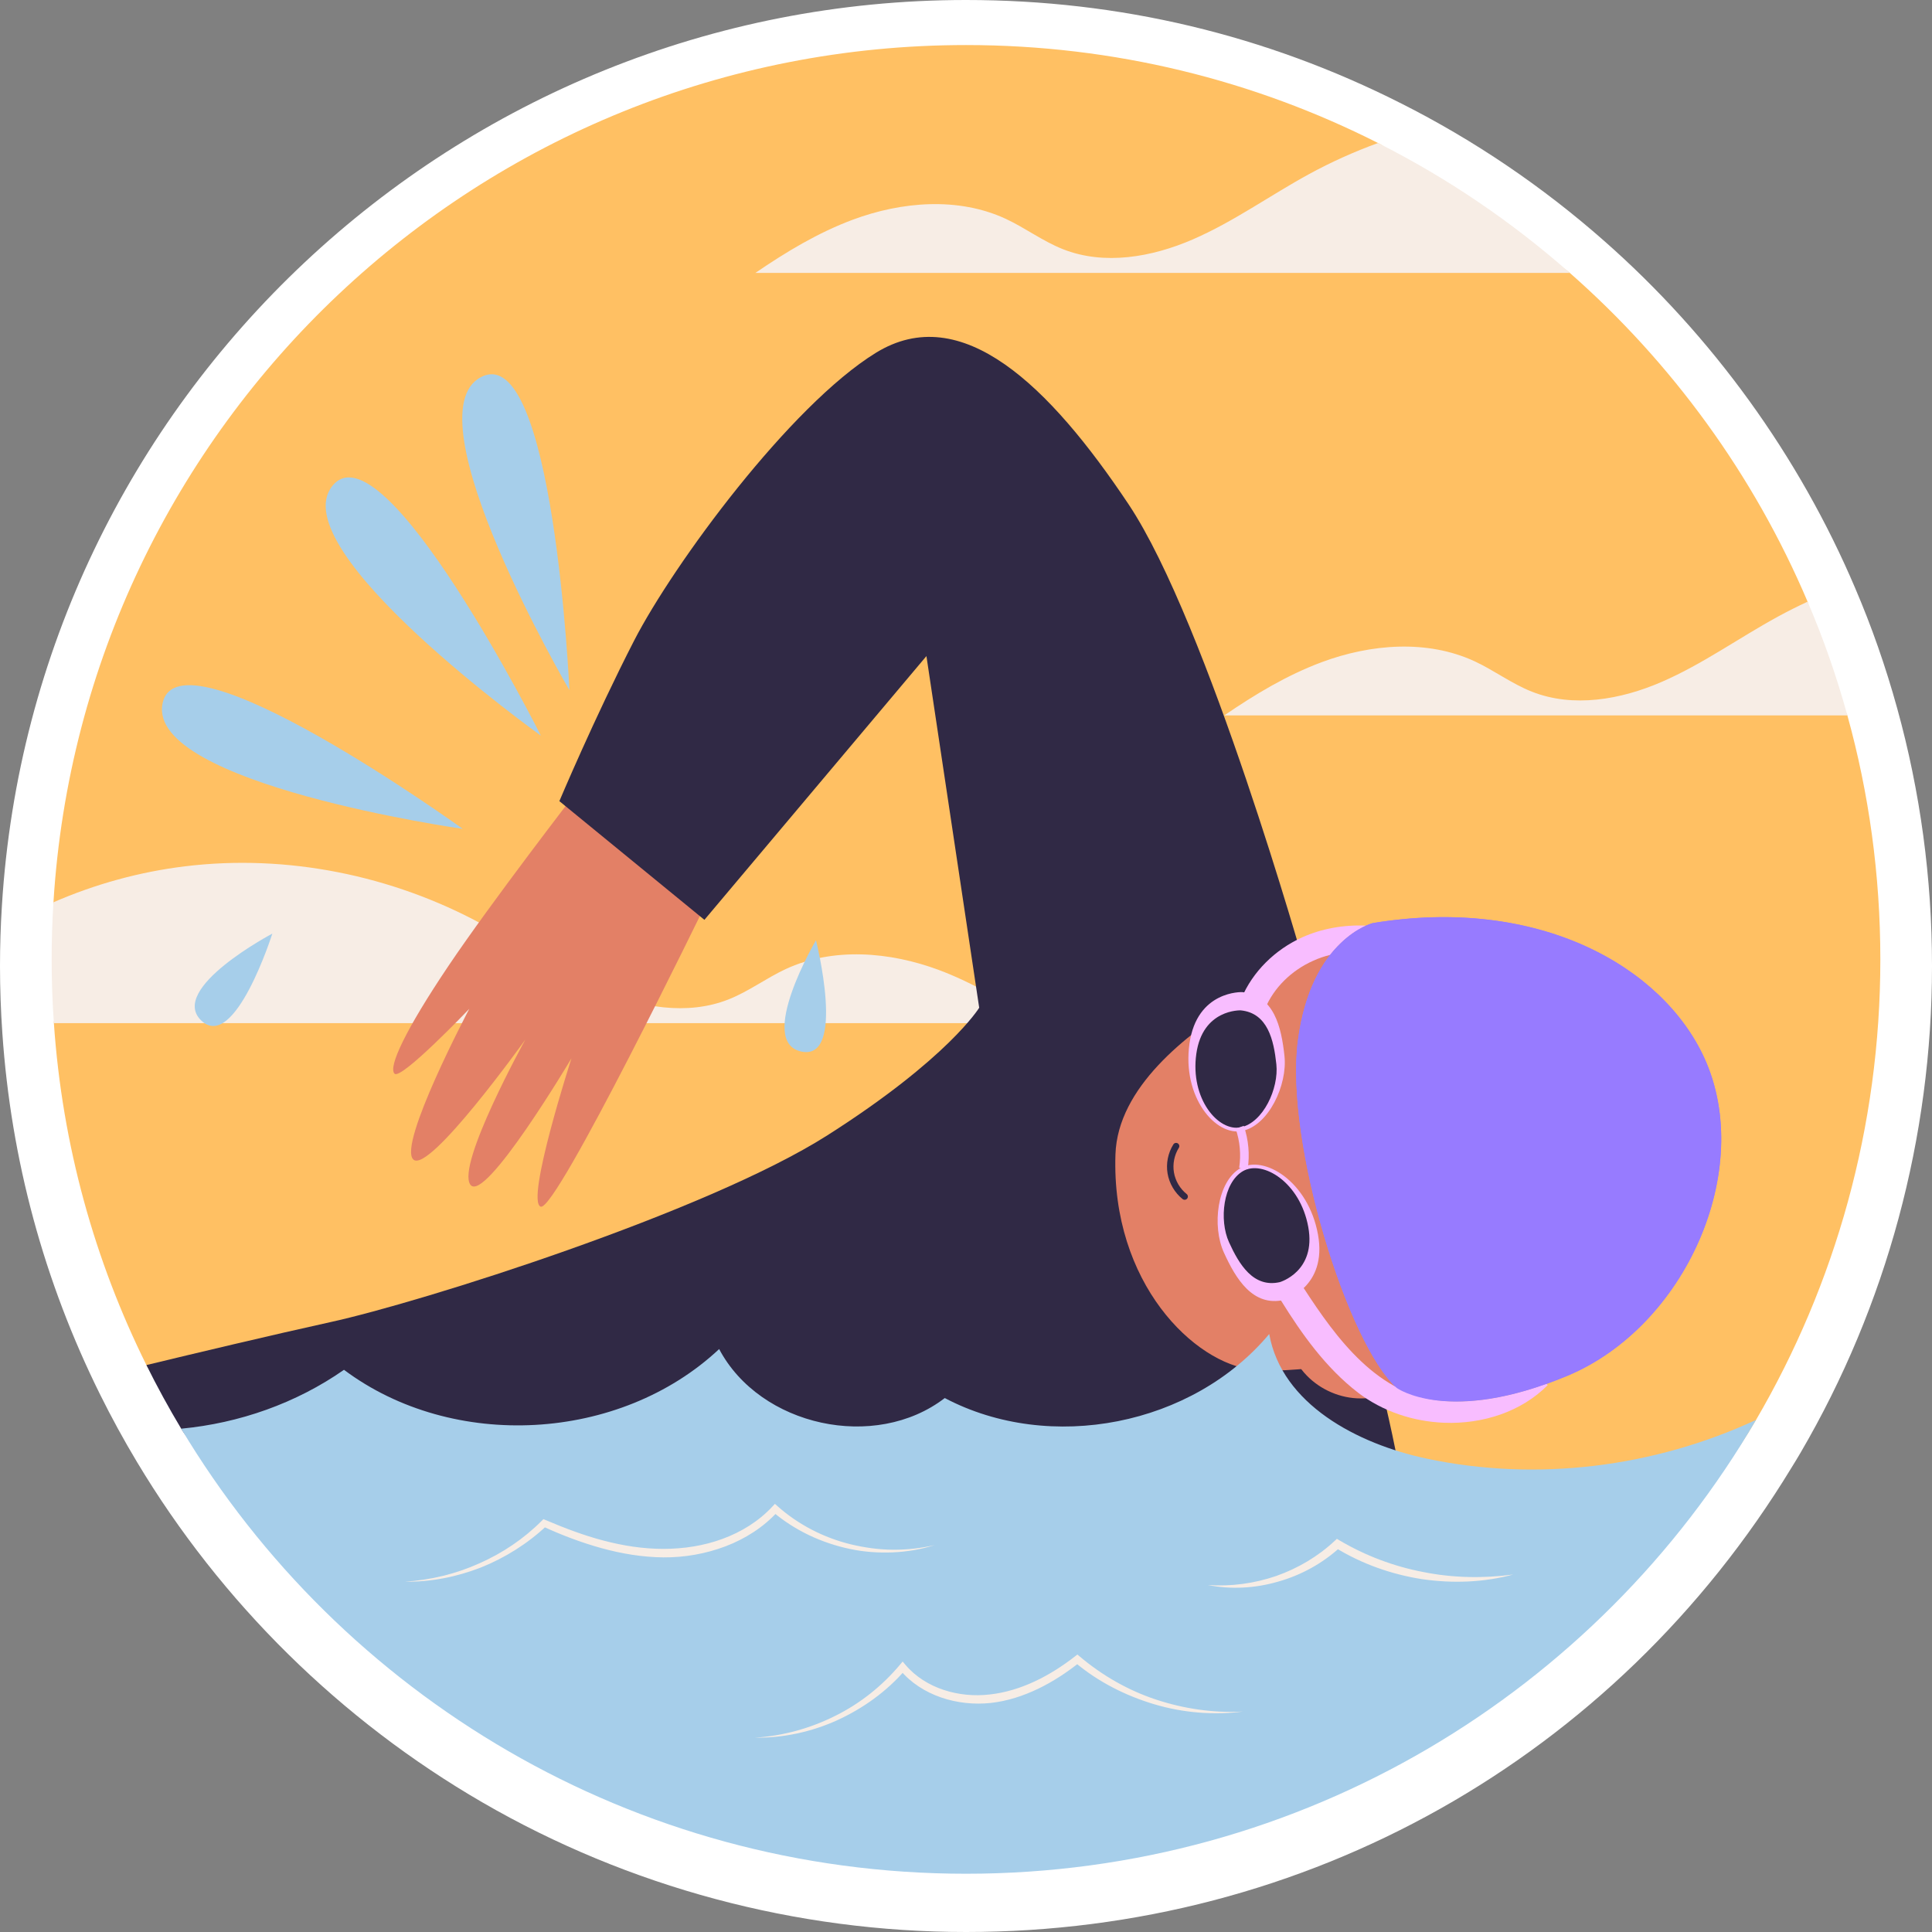 <?xml version="1.0" encoding="UTF-8"?>
<!DOCTYPE svg PUBLIC '-//W3C//DTD SVG 1.0//EN'
          'http://www.w3.org/TR/2001/REC-SVG-20010904/DTD/svg10.dtd'>
<svg height="512.0" preserveAspectRatio="xMidYMid meet" version="1.0" viewBox="0.0 0.0 512.0 512.0" width="512.0" xmlns="http://www.w3.org/2000/svg" xmlns:xlink="http://www.w3.org/1999/xlink" zoomAndPan="magnify"
><rect x="0.0" y="0.0" width="512.0" height="512.0" fill="#808080" stroke="none"/><g
  ><g id="change1_1"
    ><path d="M256.011,512c-45.049,0-89.351-11.868-128.119-34.32C90.289,455.9,58.61,424.683,36.279,387.4 c-3.455-5.761-6.734-11.756-9.737-17.812c-14.906-30.036-23.626-62.255-25.917-95.762C0.211,267.884,0,261.885,0,256.012 c0-5.351,0.17-10.743,0.507-16.021C8.788,105.43,121.02,0,256.011,0c40.589,0,79.404,9.231,115.367,27.437 c19.265,9.715,37.337,21.953,53.695,36.367c28.678,25.217,51.699,57.048,66.561,92.043c4.348,10.119,8.102,20.851,11.135,31.847 c6.124,22.096,9.231,45.085,9.231,68.317c0,45.375-12.038,89.959-34.813,128.933c-0.806,1.386-1.634,2.743-2.467,4.077 C427.92,465.977,346.128,512,256.011,512z" fill="#fff"
    /></g
    ><g
    ><g id="change2_1"
      ><path d="M498.31,254.262c0,44.509-12,86.189-32.943,122.029c-41.999,71.953-110.345,52.314-199.659,52.314 c-56.874,0-84.475,28.169-125.813-4.66c-22.882-18.137-58.7-22.965-73.779-48.151c-3.285-5.475-24.46-8.287-27.312-14.035 c-13.711-27.627-22.311-58.242-24.524-90.615c-0.388-5.566,23.101-13.929,23.101-19.61c0-5.087-23.535-7.401-23.215-12.42 C21.967,112.34,127.273,11.939,256.009,11.939c39.285,0,76.379,9.353,109.185,25.962c8.627,4.351-0.31,11.817,7.688,17.148 c9.07,6.045,34.981,10.088,43.14,17.278c27.034,23.771,48.729,53.497,63.01,87.124c2.386,5.554-11.026,12.534-9.072,18.305 c1.465,4.327,18.39,7.403,19.612,11.831C495.275,210.164,498.31,231.859,498.31,254.262z" fill="#ffc063"
      /></g
      ><g
      ><g id="change3_5"
        ><path d="M416.022,72.326H200.185c8.144-5.566,16.585-10.654,25.802-14.099 c13.004-4.836,27.969-6.068,40.562-0.228c5.179,2.418,9.81,5.931,15.125,8.03c10.973,4.357,23.589,2.122,34.425-2.578 s20.486-11.681,30.867-17.338c5.863-3.194,11.954-5.931,18.228-8.213C383.604,47.185,400.668,58.797,416.022,72.326z" fill="#f7ede5"
        /></g
        ><g id="change3_6"
        ><path d="M489.572,189.586H324.449c8.144-5.566,16.585-10.654,25.802-14.099 c13.004-4.836,27.969-6.068,40.562-0.228c5.179,2.418,9.81,5.932,15.125,8.03c10.973,4.357,23.589,2.122,34.425-2.578 s20.486-11.68,30.867-17.338c2.555-1.392,5.156-2.692,7.802-3.924C483.207,169.168,486.72,179.251,489.572,189.586z" fill="#f7ede5"
        /></g
        ><g id="change3_1"
        ><path d="M274.579,271.144h-260.3c-0.388-5.566-0.593-11.201-0.593-16.882 c0-5.087,0.16-10.129,0.479-15.148c11.087-4.836,22.882-8.076,34.904-9.536c26.965-3.285,54.866,2.373,78.729,15.353 c10.38,5.658,20.03,12.639,30.866,17.338c10.836,4.7,23.452,6.935,34.425,2.578c5.315-2.099,9.947-5.612,15.125-8.03 c12.593-5.84,27.559-4.608,40.562,0.228C257.994,260.49,266.435,265.577,274.579,271.144z" fill="#f7ede5"
        /></g
      ></g
      ><g
      ><g
        ><g id="change4_3"
          ><path d="M152.903,209.693c0,0-22.716,29.415-34.074,46.306c-11.358,16.892-16.018,26.794-14.271,28.541 c1.747,1.747,19.804-17.183,19.804-17.183s-18.93,35.822-14.853,39.899s29.706-31.745,29.706-31.745 s-18.348,33.201-14.562,38.443c3.786,5.242,26.794-33.492,26.794-33.492s-12.232,37.861-8.155,39.316 c4.077,1.456,43.685-80.089,43.685-80.089L152.903,209.693z" fill="#e38066"
          /></g
          ><g id="change5_3"
          ><path d="M378.905,444.137l-216.1-30.289C139.923,395.712,63.1,403.803,48.02,378.617 c-3.285-5.475-6.365-11.11-9.217-16.859c12.342-2.989,33.125-7.939,48.866-11.407c23.886-5.224,99.603-29.11,131.633-49.505 c32.03-20.372,40.197-33.787,40.197-33.787l-13.985-93.192l-58.836,69.9l-38.44-31.459c0,0,9.331-22.129,19.802-42.524 c10.494-20.372,41.361-62.303,64.083-76.288c22.722-13.984,46.014,8.738,66.98,40.174 c20.965,31.46,46.608,122.325,46.608,122.325s-1.757,53.589,12.228,86.212C371.901,374.83,378.905,444.137,378.905,444.137z" fill="#302945"
          /></g
          ><g
          ><g id="change4_1"
            ><path d="M344.964,362.994c3.274,4.195,8.318,6.942,13.611,7.497c5.293,0.554,10.767-1.071,14.95-4.36 c2.465-1.938,4.562-4.592,4.987-7.698c1.356-9.926-14.97-16.897-24.898-15.555c-2.869,0.388-5.776,1.411-7.745,3.534 c-1.923,2.074-2.735,4.957-3.008,7.772C342.623,356.633,343.45,361.054,344.964,362.994z" fill="#e38066"
            /></g
            ><g
            ><g id="change4_2"
              ><path d="M380.065,245.709c-18.693,0-34.365,8.931-51.839,19.804 c-13.902,8.65-32.015,22.695-32.618,40.384c-1.165,34.172,20.969,55.529,36.501,57.082 c7.207,0.721,16.836-0.399,25.091-1.805c7.048,2.909,14.767,4.523,22.866,4.523c33.134,0,59.994-26.86,59.994-59.994 S413.2,245.709,380.065,245.709z" fill="#e38066"
              /></g
              ><g id="change5_1"
              ><path d="M313.943,317.958c-0.188,0-0.376-0.06-0.535-0.187c-2.087-1.669-3.542-4.139-3.989-6.779 c-0.447-2.638,0.114-5.449,1.535-7.713c0.25-0.399,0.776-0.521,1.178-0.27c0.401,0.252,0.521,0.78,0.27,1.178 c-1.201,1.914-1.673,4.291-1.297,6.519c0.378,2.23,1.606,4.318,3.372,5.728c0.369,0.294,0.429,0.833,0.134,1.203 C314.442,317.849,314.193,317.958,313.943,317.958z" fill="#302945"
              /></g
              ><g id="change6_2"
              ><path d="M363.757,244.641c0,0-16.309,4.077-19.804,31.162s13.397,80.672,26.211,92.03 c0,0,13.688,9.902,45.141-3.204c31.453-13.106,49.801-54.752,36.404-84.167C440.624,256.123,407.733,237.361,363.757,244.641 z" fill="#977bff"
              /></g
              ><g
              ><g
                ><g
                  ><g id="change7_5"
                    ><path d="M329.195,262.918c0,0-11.982-0.505-13.974,13.665s6.931,24.588,13.975,23.13 s12.016-12.221,11.203-19.84C339.586,272.254,337.684,263.757,329.195,262.918z" fill="#f8bdff"
                    /></g
                    ><g id="change5_2"
                    ><path d="M328.81,267.757c0,0-10.093-0.425-11.771,11.51c-1.678,11.936,5.838,20.711,11.772,19.483 s10.122-10.294,9.437-16.712C337.563,275.621,335.961,268.464,328.81,267.757z" fill="#302945"
                    /></g
                  ></g
                  ><g
                  ><g id="change7_2"
                    ><path d="M340.315,344.493c0,0,11.53-3.295,8.957-17.371s-14.324-21.152-20.55-17.549 c-6.226,3.603-7.554,15.384-4.382,22.359C327.512,338.907,331.994,346.371,340.315,344.493z" fill="#f8bdff"
                    /></g
                    ><g id="change5_4"
                    ><path d="M339.156,339.779c0,0,9.713-2.776,7.546-14.632c-2.167-11.857-12.065-17.817-17.31-14.783 c-5.245,3.035-6.363,12.959-3.692,18.834C328.371,335.074,332.147,341.362,339.156,339.779z" fill="#302945"
                    /></g
                  ></g
                  ><g id="change7_1"
                  ><path d="M330.645,309.844l-2.255-0.348c0.538-3.478,0.215-7.071-0.935-10.393l2.157-0.744 C330.882,302.029,331.239,306.001,330.645,309.844z" fill="#f8bdff"
                  /></g
                  ><g
                  ><g id="change7_3"
                    ><path d="M410.159,367.074c-6.913,7.004-17.179,10.38-27.467,9.969 c-8.121-0.319-16.243-2.966-22.813-7.985c-8.601-6.639-14.943-15.604-20.418-24.433c-0.205-0.342-0.434-0.684-0.639-1.027 l5.817-3.604c0.274,0.456,0.548,0.89,0.844,1.346c8.643,13.294,19.76,28.676,37.108,29.947 c9.242,0.677,18.573-1.468,27.226-4.555L410.159,367.074z" fill="#f8bdff"
                    /></g
                  ></g
                ></g
                ><g
                ><g id="change7_4"
                  ><path d="M362,245.296c-2.122,0.958-5.909,3.148-9.49,7.757c-1.574,0.388-3.103,0.912-4.54,1.574 c-5.772,2.578-10.38,7.163-12.661,12.57l-6.296-2.669c2.943-6.981,8.829-12.867,16.152-16.152 C350.251,246.095,356.091,245.045,362,245.296z" fill="#f8bdff"
                  /></g
                ></g
              ></g
            ></g
          ></g
        ></g
        ><g id="change6_1"
        ><path d="M363.757,244.641c0,0-16.309,4.077-19.804,31.162s13.397,80.672,26.211,92.03 c0,0,13.688,9.902,45.141-3.204c31.453-13.106,49.801-54.752,36.404-84.167C440.624,256.123,407.733,237.361,363.757,244.641z" fill="#977bff"
        /></g
      ></g
      ><g
      ><g id="change8_4"
        ><path d="M465.367,376.29c-41.999,71.953-120.044,120.272-209.358,120.272 c-88.356,0-165.67-47.292-207.989-117.945c15.399-1.46,30.433-6.73,43.14-15.604c28.859,21.604,73.117,19.163,99.421-5.498 c10.859,20.509,41.383,27.148,59.794,12.981c27.946,14.737,65.725,7.277,85.983-16.973c3.308,18.57,23.315,29.133,41.771,33.034 C407.284,392.739,438.356,388.838,465.367,376.29z" fill="#a6ceea"
        /></g
        ><g
        ><g id="change3_2"
          ><path d="M107.282,419.161c6.821-0.431,13.523-2.052,19.692-4.834 c6.191-2.715,11.872-6.556,16.613-11.312l0.43-0.431l0.588,0.249c4.996,2.12,10.066,4.059,15.286,5.425 c5.209,1.376,10.559,2.214,15.908,2.209c5.328,0.002,10.684-0.805,15.682-2.649c4.988-1.827,9.622-4.692,13.224-8.579 l0.651-0.703l0.705,0.626c5.497,4.88,12.258,8.371,19.473,10.117c3.608,0.859,7.314,1.387,11.049,1.416 c3.732,0.033,7.479-0.383,11.142-1.244c-3.585,1.151-7.344,1.785-11.13,1.946c-3.784,0.157-7.609-0.105-11.336-0.902 c-7.446-1.563-14.607-4.871-20.475-9.862l1.355-0.077c-3.794,4.185-8.681,7.274-13.914,9.255 c-5.245,1.976-10.847,2.956-16.437,2.913c-5.584-0.056-11.109-0.989-16.438-2.459c-5.331-1.482-10.5-3.446-15.492-5.741 l1.017-0.182c-5.07,4.761-11.037,8.504-17.446,11.068C120.998,417.907,114.125,419.271,107.282,419.161z" fill="#f7ede5"
          /></g
          ><g id="change3_3"
          ><path d="M200.091,460.495c7.434-0.456,14.681-2.482,21.254-5.775c6.592-3.265,12.435-7.927,17.121-13.51 l0.747-0.89l0.757,0.896c2.636,3.117,6.239,5.352,10.135,6.636c3.903,1.289,8.108,1.679,12.19,1.201 c8.257-0.911,15.961-4.942,22.581-10.09l0.644-0.501l0.62,0.523c5.905,4.987,12.741,8.941,20.143,11.393 c7.389,2.458,15.253,3.623,23.128,3.197c-7.814,1.008-15.9,0.339-23.527-1.931c-7.615-2.275-14.903-5.954-21.036-11.13 l1.263,0.022c-3.393,2.694-7.046,5.104-10.987,7.002c-3.936,1.887-8.176,3.285-12.579,3.763 c-4.412,0.464-8.916-0.006-13.119-1.446c-4.191-1.434-8.104-3.912-10.966-7.377l1.504,0.005 c-4.949,5.759-11.241,10.257-18.071,13.388C215.045,458.978,207.535,460.609,200.091,460.495z" fill="#f7ede5"
          /></g
          ><g id="change3_4"
          ><path d="M320.095,420.042c6.194,0.439,12.375-0.415,18.129-2.395c5.738-2.027,11.05-5.16,15.456-9.275 l0.605-0.565l0.725,0.428c6.819,4.026,14.332,6.872,22.141,8.362c7.797,1.577,15.885,1.733,23.884,0.664 c-7.812,2.122-16.124,2.403-24.211,1.227c-8.076-1.261-15.965-4.049-22.961-8.348l1.329-0.137 c-4.69,4.314-10.416,7.448-16.491,9.153C332.644,420.913,326.19,421.274,320.095,420.042z" fill="#f7ede5"
          /></g
        ></g
      ></g
      ><g
      ><g id="change8_1"
        ><path d="M150.901,182.897c0,0-42.631-72.972-23.428-82.958S150.901,182.897,150.901,182.897z" fill="#a6ceea"
        /></g
        ><g id="change8_2"
        ><path d="M143.336,194.948c0,0-68.728-49.182-55.282-66.142S143.336,194.948,143.336,194.948z" fill="#a6ceea"
        /></g
        ><g id="change8_6"
        ><path d="M122.636,219.66c0,0-83.67-11.902-79.572-33.155C47.163,165.252,122.636,219.66,122.636,219.66z" fill="#a6ceea"
        /></g
        ><g id="change8_5"
        ><path d="M72.168,247.42c0,0-27.653,14.594-18.819,23.044C62.182,278.913,72.168,247.42,72.168,247.42z" fill="#a6ceea"
        /></g
        ><g id="change8_3"
        ><path d="M216.243,249.175c0,0-15.829,26.965-3.871,29.499 C224.33,281.208,216.243,249.175,216.243,249.175z" fill="#a6ceea"
        /></g
      ></g
    ></g
  ></g
></svg
>
